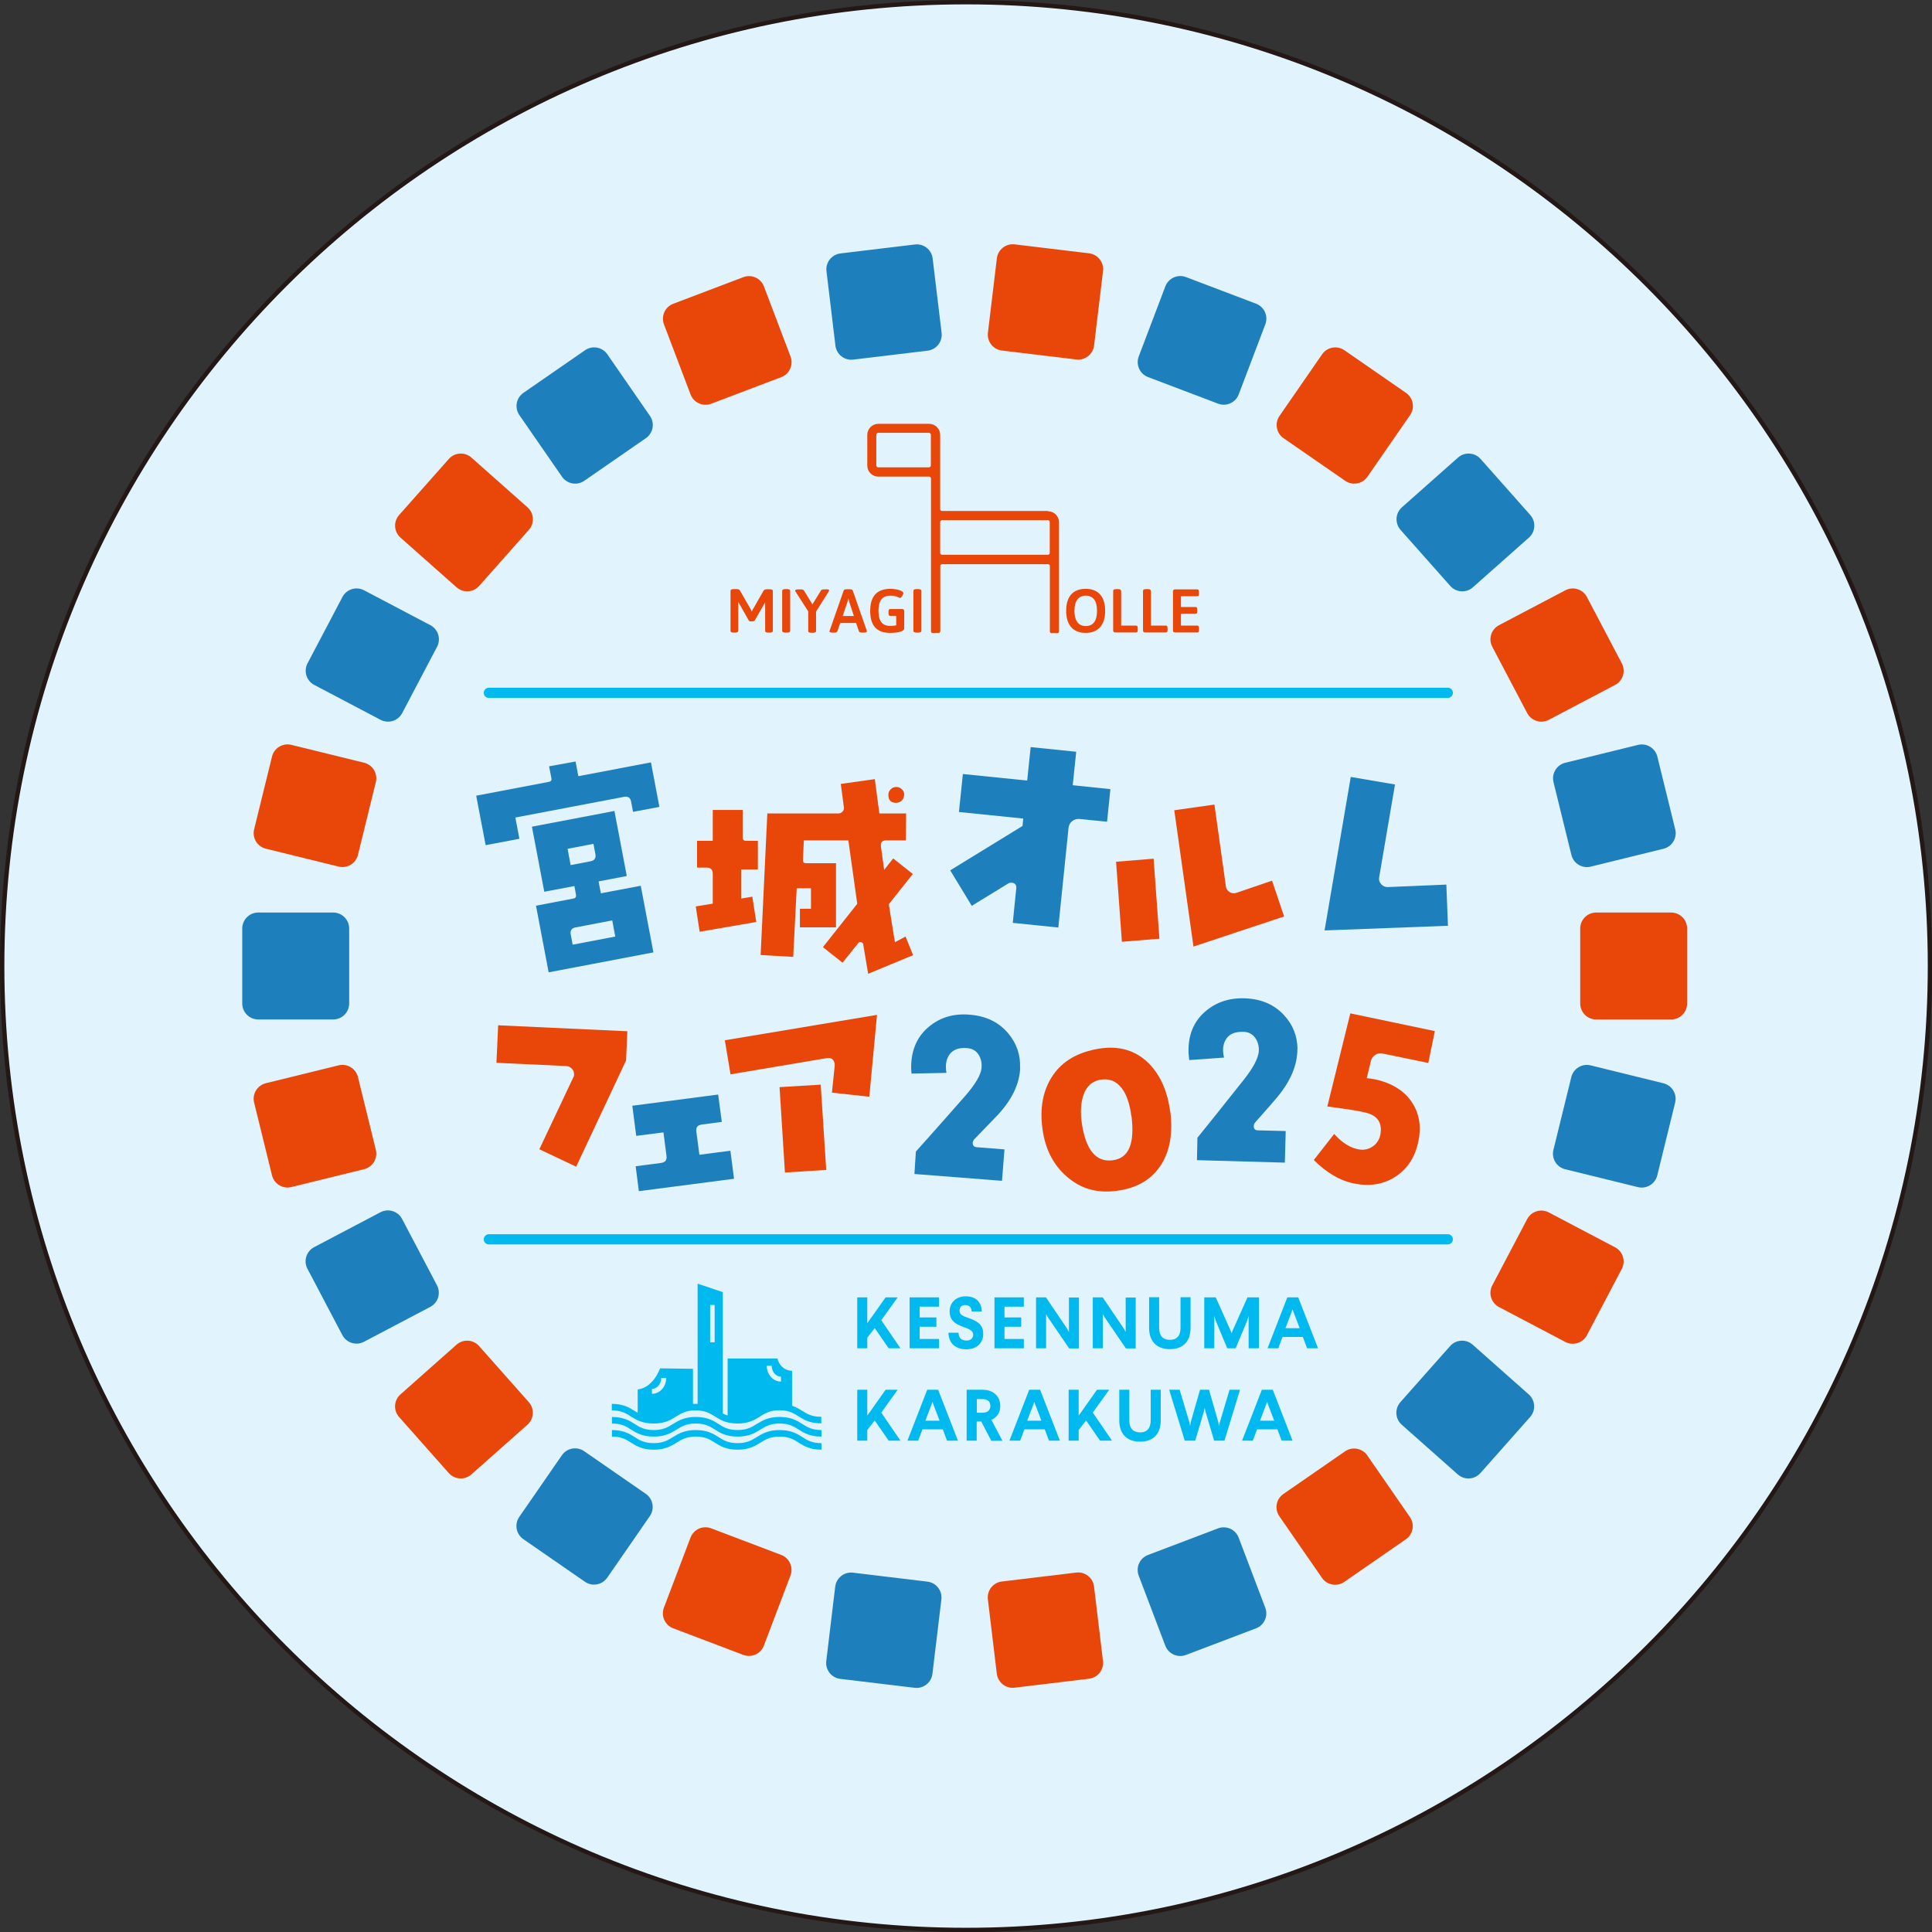 <svg width="230" height="230" viewBox="0 0 230 230" fill="none" xmlns="http://www.w3.org/2000/svg"><rect x="0" y="0" width="230" height="230" fill="#333333" stroke="none"/><g clip-path="url(#clip0_5230_4872)"><path d="M229.407 121.774C233.144 58.51 184.887 4.196 121.623 0.46C58.36 -3.277 4.045 44.98 0.309 108.243C-3.428 171.507 44.829 225.822 108.093 229.558C171.357 233.294 225.671 185.038 229.407 121.774Z" fill="#E1F3FC"/><path d="M229.556 121.775C233.293 58.511 185.036 4.196 121.772 0.46C58.508 -3.276 4.194 44.98 0.458 108.244C-3.279 171.508 44.978 225.822 108.242 229.559C171.505 233.295 225.82 185.038 229.556 121.775Z" fill="#E1F3FC"/><path d="M95.523 167.975C95.177 167.75 94.796 167.525 94.293 167.352V163.195C92.838 163.143 92.544 161.723 92.544 161.723H86.62V168.512C86.412 168.443 86.222 168.356 86.049 168.27V153.824L83.052 152.82V167.127C83.052 167.127 82.896 167.127 82.827 167.127C82.706 167.127 82.602 167.127 82.498 167.127V162.952L78.583 162.9C78.583 162.9 77.787 165.204 75.916 165.412V168.183C75.778 168.114 75.656 168.027 75.535 167.958C74.912 167.56 74.184 167.127 72.833 167.127V167.906C73.976 167.906 74.53 168.252 75.119 168.634C75.743 169.032 76.47 169.465 77.821 169.465C79.051 169.465 79.744 169.101 80.333 168.737C80.402 168.703 80.454 168.668 80.523 168.616C81.06 168.287 81.563 167.975 82.481 167.906C82.585 167.906 82.706 167.906 82.81 167.906C82.896 167.906 82.966 167.906 83.035 167.906C84.022 167.958 84.542 168.27 85.096 168.616C85.165 168.651 85.217 168.685 85.287 168.737C85.875 169.101 86.568 169.465 87.798 169.465C89.028 169.465 89.721 169.101 90.309 168.737C90.379 168.703 90.431 168.668 90.5 168.616C91.089 168.252 91.66 167.889 92.786 167.889C93.427 167.889 93.877 167.993 94.259 168.166C94.553 168.287 94.813 168.46 95.073 168.616C95.696 169.015 96.424 169.448 97.775 169.448V168.668C96.632 168.668 96.077 168.322 95.488 167.941L95.523 167.975ZM77.614 165.343C78.22 165.343 78.722 164.754 78.722 164.044H79.311C79.311 165.083 78.549 165.932 77.614 165.932V165.343ZM84.542 155.349H85.079V159.8H84.542V155.349ZM91.868 162.589C91.868 163.316 92.371 163.888 92.977 163.888V164.477C92.041 164.477 91.279 163.628 91.279 162.589H91.868Z" fill="#00B9EF"/><path d="M92.804 168.685C91.436 168.685 90.725 169.136 90.102 169.517C89.513 169.88 88.941 170.244 87.816 170.244C86.69 170.244 86.118 169.898 85.529 169.517C84.906 169.118 84.178 168.685 82.827 168.685C81.476 168.685 80.749 169.136 80.125 169.517C79.536 169.88 78.965 170.244 77.839 170.244C76.713 170.244 76.141 169.898 75.553 169.517C74.929 169.118 74.202 168.685 72.851 168.685V169.465C73.994 169.465 74.548 169.811 75.137 170.192C75.76 170.591 76.488 171.024 77.839 171.024C79.19 171.024 79.917 170.573 80.541 170.192C81.13 169.828 81.701 169.465 82.827 169.465C83.953 169.465 84.525 169.811 85.114 170.192C85.737 170.591 86.465 171.024 87.816 171.024C89.167 171.024 89.894 170.573 90.518 170.192C91.106 169.828 91.678 169.465 92.804 169.465C93.93 169.465 94.501 169.811 95.09 170.192C95.714 170.591 96.441 171.024 97.792 171.024V170.244C96.649 170.244 96.095 169.898 95.506 169.517C94.882 169.118 94.155 168.685 92.804 168.685Z" fill="#00B9EF"/><path d="M92.804 170.244C91.436 170.244 90.725 170.694 90.102 171.075C89.513 171.439 88.941 171.803 87.816 171.803C86.69 171.803 86.118 171.456 85.529 171.075C84.906 170.677 84.178 170.244 82.827 170.244C81.476 170.244 80.749 170.694 80.125 171.075C79.536 171.439 78.965 171.803 77.839 171.803C76.713 171.803 76.141 171.456 75.553 171.075C74.929 170.677 74.202 170.244 72.851 170.244V171.023C73.994 171.023 74.548 171.37 75.137 171.751C75.76 172.149 76.488 172.582 77.839 172.582C79.19 172.582 79.917 172.132 80.541 171.751C81.13 171.387 81.701 171.023 82.827 171.023C83.953 171.023 84.525 171.37 85.114 171.751C85.737 172.149 86.465 172.582 87.816 172.582C89.167 172.582 89.894 172.132 90.518 171.751C91.106 171.387 91.678 171.023 92.804 171.023C93.93 171.023 94.501 171.37 95.09 171.751C95.714 172.149 96.441 172.582 97.792 172.582V171.803C96.649 171.803 96.095 171.456 95.506 171.075C94.882 170.677 94.155 170.244 92.804 170.244Z" fill="#00B9EF"/><path d="M92.007 70.339V75.102C92.007 75.241 91.886 75.31 91.626 75.31H91.47C91.193 75.31 91.089 75.241 91.089 75.102V71.725H91.072L89.859 73.855C89.859 73.855 89.738 73.977 89.617 73.977H89.374C89.253 73.977 89.184 73.925 89.132 73.855L87.919 71.707H87.885V75.102C87.885 75.241 87.781 75.31 87.504 75.31H87.348C87.071 75.31 86.967 75.241 86.967 75.102V70.339C86.967 70.201 87.088 70.131 87.348 70.131H87.694C87.885 70.131 88.041 70.183 88.093 70.305L89.392 72.573L89.496 72.816L89.6 72.591L90.899 70.322C90.968 70.201 91.106 70.149 91.297 70.149H91.626C91.903 70.149 92.007 70.218 92.007 70.356V70.339Z" fill="#E94709"/><path d="M94.068 70.339V75.102C94.068 75.241 93.947 75.31 93.687 75.31H93.496C93.219 75.31 93.115 75.224 93.115 75.102V70.339C93.115 70.201 93.237 70.131 93.496 70.131H93.687C93.964 70.131 94.068 70.218 94.068 70.339Z" fill="#E94709"/><path d="M98.311 70.148C98.588 70.148 98.71 70.2 98.71 70.287C98.71 70.339 98.675 70.391 98.641 70.443L97.151 72.798V75.119C97.151 75.258 97.03 75.327 96.77 75.327H96.597C96.32 75.327 96.216 75.258 96.216 75.119V72.781L94.726 70.46C94.726 70.46 94.657 70.339 94.657 70.304C94.657 70.218 94.778 70.165 95.072 70.165H95.315C95.505 70.165 95.644 70.2 95.713 70.304L96.718 71.95L97.74 70.287C97.809 70.183 97.948 70.165 98.138 70.165H98.329L98.311 70.148Z" fill="#E94709"/><path d="M101.515 70.287L103.178 75.05C103.178 75.05 103.196 75.136 103.196 75.171C103.196 75.258 103.092 75.31 102.849 75.31H102.624C102.433 75.31 102.278 75.275 102.26 75.171L101.914 74.167H100.026L99.68 75.171C99.645 75.275 99.524 75.31 99.35 75.31H99.142C98.865 75.31 98.744 75.258 98.744 75.171C98.744 75.136 98.744 75.102 98.779 75.05L100.442 70.287C100.476 70.183 100.632 70.148 100.823 70.148H101.134C101.325 70.148 101.481 70.183 101.515 70.287ZM100.978 71.257C100.944 71.413 100.927 71.569 100.875 71.707L100.32 73.335H101.654L101.117 71.707C101.065 71.569 101.048 71.413 101.013 71.257H100.996H100.978Z" fill="#E94709"/><path d="M107.544 70.599C107.544 70.772 107.301 71.188 107.145 71.188C107.059 71.188 106.73 70.911 106.02 70.911C104.998 70.911 104.582 71.534 104.582 72.695C104.582 73.855 104.963 74.513 105.985 74.513C106.262 74.513 106.487 74.496 106.695 74.444V73.318H105.968C105.829 73.318 105.777 73.214 105.777 73.007V72.816C105.777 72.591 105.829 72.504 105.968 72.504H107.388C107.578 72.504 107.648 72.591 107.648 72.781V74.791C107.648 75.258 106.591 75.345 105.968 75.345C104.391 75.345 103.595 74.513 103.595 72.729C103.595 70.945 104.426 70.097 106.02 70.097C106.695 70.097 107.526 70.322 107.526 70.582L107.544 70.599Z" fill="#E94709"/><path d="M109.691 70.339V75.102C109.691 75.241 109.57 75.31 109.31 75.31H109.119C108.842 75.31 108.738 75.224 108.738 75.102V70.339C108.738 70.201 108.86 70.131 109.119 70.131H109.31C109.587 70.131 109.691 70.218 109.691 70.339Z" fill="#E94709"/><path d="M131.567 72.712C131.567 74.409 130.735 75.345 129.246 75.345C127.756 75.345 126.925 74.427 126.925 72.712C126.925 70.997 127.756 70.097 129.246 70.097C130.735 70.097 131.567 71.015 131.567 72.712ZM127.912 72.712C127.912 73.89 128.38 74.531 129.263 74.531C130.146 74.531 130.597 73.907 130.597 72.712C130.597 71.517 130.129 70.911 129.263 70.911C128.397 70.911 127.912 71.534 127.912 72.712Z" fill="#E94709"/><path d="M133.472 70.339V74.479H135.256C135.395 74.479 135.447 74.583 135.447 74.791V74.981C135.447 75.206 135.395 75.293 135.256 75.293H132.779C132.589 75.293 132.52 75.206 132.52 75.033V70.339C132.52 70.201 132.641 70.131 132.901 70.131H133.074C133.351 70.131 133.455 70.201 133.455 70.339H133.472Z" fill="#E94709"/><path d="M137.023 70.339V74.479H138.807C138.946 74.479 138.998 74.583 138.998 74.791V74.981C138.998 75.206 138.946 75.293 138.807 75.293H136.331C136.14 75.293 136.071 75.206 136.071 75.033V70.339C136.071 70.201 136.192 70.131 136.452 70.131H136.625C136.902 70.131 137.006 70.201 137.006 70.339H137.023Z" fill="#E94709"/><path d="M142.739 70.477V70.668C142.739 70.893 142.687 70.98 142.549 70.98H140.591V72.261H142.341C142.479 72.261 142.531 72.365 142.531 72.573V72.764C142.531 72.989 142.479 73.075 142.341 73.075H140.591V74.478H142.549C142.687 74.478 142.739 74.582 142.739 74.79V74.981C142.739 75.206 142.687 75.292 142.549 75.292H139.898C139.708 75.292 139.639 75.206 139.639 75.033V70.425C139.639 70.235 139.725 70.165 139.898 70.165H142.549C142.687 70.165 142.739 70.269 142.739 70.477Z" fill="#E94709"/><path d="M124.743 60.83H112.151C112.03 60.83 111.943 60.743 111.926 60.64V51.771C111.926 51.044 111.337 50.455 110.609 50.455H104.564C103.837 50.455 103.248 51.044 103.248 51.771V55.426C103.248 56.154 103.837 56.742 104.564 56.742H110.609C110.748 56.742 110.834 56.846 110.834 56.968V75.172C110.834 75.275 110.904 75.345 111.008 75.345H111.77C111.77 75.345 111.943 75.275 111.943 75.172V67.36C111.943 67.256 112.047 67.169 112.168 67.169H124.76C124.881 67.169 124.985 67.239 124.985 67.395V75.189C124.985 75.293 125.055 75.362 125.159 75.362H125.903C125.99 75.362 126.077 75.293 126.077 75.189V62.181C126.077 61.454 125.488 60.865 124.76 60.865M110.592 55.634H104.547C104.426 55.634 104.322 55.53 104.322 55.409V51.754C104.322 51.633 104.426 51.529 104.547 51.529H110.592C110.713 51.529 110.817 51.633 110.817 51.754V55.409C110.817 55.53 110.713 55.634 110.592 55.634ZM124.743 66.044H112.151C112.03 66.044 111.926 65.94 111.926 65.818V62.147C111.926 62.025 112.03 61.921 112.151 61.921H124.743C124.864 61.921 124.968 62.025 124.968 62.147V65.818C124.968 65.94 124.881 66.044 124.743 66.044Z" fill="#E94709"/><path d="M107.232 160.51H105.794L104.131 158.102L103.248 159.246V160.51H102.053V154.448H103.248V157.531L105.43 154.448H106.868L104.911 157.167L107.197 160.51H107.232Z" fill="#00B9EF"/><path d="M109.484 155.539V156.838H111.476V157.947H109.484V159.401H111.787V160.51H108.289V154.448H111.787V155.556H109.484V155.539Z" fill="#00B9EF"/><path d="M116.862 156.128H115.667C115.667 155.625 115.355 155.366 114.922 155.366C114.489 155.366 114.229 155.591 114.229 156.024C114.229 156.491 114.559 156.647 115.303 156.907C116.585 157.34 117.053 157.877 117.053 158.795C117.053 159.973 116.187 160.631 115.044 160.631C113.658 160.631 112.93 159.817 112.913 158.657H114.108C114.126 159.263 114.455 159.592 115.061 159.592C115.563 159.592 115.858 159.297 115.858 158.899C115.858 158.501 115.528 158.258 114.784 157.998C113.675 157.635 113.052 157.15 113.052 156.128C113.052 155.106 113.779 154.326 114.974 154.326C116.1 154.326 116.845 154.933 116.88 156.145L116.862 156.128Z" fill="#00B9EF"/><path d="M119.582 155.539V156.838H121.574V157.947H119.582V159.401H121.885V160.51H118.387V154.448H121.885V155.556H119.582V155.539Z" fill="#00B9EF"/><path d="M127.272 160.51L124.76 156.838L124.535 156.44V160.51H123.34V154.448H124.518L127.012 158.137L127.254 158.57V154.465H128.449V160.527H127.272V160.51Z" fill="#00B9EF"/><path d="M134.026 160.51L131.515 156.838L131.29 156.44V160.51H130.095V154.448H131.273L133.767 158.137L134.009 158.57V154.465H135.204V160.527H134.026V160.51Z" fill="#00B9EF"/><path d="M139.275 160.614C137.699 160.614 136.798 159.679 136.798 158.068V154.43H137.993V158.068C137.993 158.986 138.409 159.505 139.275 159.505C140.141 159.505 140.539 158.968 140.539 158.068V154.43H141.734V158.068C141.734 159.679 140.851 160.614 139.275 160.614Z" fill="#00B9EF"/><path d="M148.646 160.51V156.647L148.49 157.184L147.104 160.51H146.099L144.714 157.184L144.558 156.647V160.51H143.363V154.448H144.731L146.481 158.362L146.619 158.726L146.758 158.362L148.507 154.448H149.875V160.51H148.68H148.646Z" fill="#00B9EF"/><path d="M155.609 160.51L155.106 159.159H152.681L152.179 160.51H150.897L153.253 154.448H154.552L156.908 160.51H155.609ZM153.063 158.12H154.725L153.998 156.214L153.877 155.868L153.755 156.214L153.028 158.12H153.063Z" fill="#00B9EF"/><path d="M107.232 171.508H105.794L104.131 169.101L103.248 170.244V171.508H102.053V165.446H103.248V168.529L105.43 165.446H106.868L104.911 168.165L107.197 171.508H107.232Z" fill="#00B9EF"/><path d="M112.74 171.508L112.238 170.157H109.813L109.311 171.508H108.029L110.384 165.446H111.683L114.039 171.508H112.74ZM110.194 169.135H111.857L111.129 167.23L111.008 166.884L110.887 167.23L110.159 169.135H110.194Z" fill="#00B9EF"/><path d="M118.005 171.508L116.81 169.222H116.273V171.508H115.078V165.446H116.949C118.265 165.446 119.079 166.225 119.079 167.386C119.079 168.131 118.698 168.737 118.023 169.031L119.339 171.526H117.988L118.005 171.508ZM116.291 168.183H116.966C117.538 168.183 117.901 167.906 117.901 167.369C117.901 166.832 117.538 166.555 116.966 166.555H116.291V168.2V168.183Z" fill="#00B9EF"/><path d="M124.881 171.508L124.379 170.157H121.954L121.452 171.508H120.17L122.526 165.446H123.825L126.18 171.508H124.881ZM122.318 169.135H123.98L123.253 167.23L123.132 166.884L123.01 167.23L122.283 169.135H122.318Z" fill="#00B9EF"/><path d="M132.398 171.508H130.96L129.298 169.101L128.414 170.244V171.508H127.219V165.446H128.414V168.529L130.597 165.446H132.052L130.094 168.165L132.381 171.508H132.398Z" fill="#00B9EF"/><path d="M135.724 171.629C134.148 171.629 133.247 170.694 133.247 169.083V165.446H134.442V169.083C134.442 170.001 134.858 170.521 135.724 170.521C136.59 170.521 136.988 169.984 136.988 169.083V165.446H138.183V169.083C138.183 170.694 137.3 171.629 135.724 171.629Z" fill="#00B9EF"/><path d="M144.54 171.508L143.501 168.009L143.414 167.594L143.328 168.009L142.288 171.508H141.041L139.188 165.446H140.435L141.596 169.326L141.682 169.776L141.751 169.326L142.86 165.446H143.934L145.042 169.326L145.112 169.776L145.216 169.326L146.376 165.446H147.623L145.77 171.508H144.523H144.54Z" fill="#00B9EF"/><path d="M152.577 171.508L152.075 170.157H149.65L149.148 171.508H147.866L150.222 165.446H151.521L153.876 171.508H152.577ZM150.031 169.135H151.694L150.967 167.23L150.845 166.884L150.724 167.23L149.997 169.135H150.031Z" fill="#00B9EF"/><path d="M78.497 96.06L75.362 96.649L75.137 95.454C75.05 94.969 74.756 94.761 74.271 94.865L61.35 97.324L61.835 99.853L57.816 100.615L56.69 94.726L65.333 93.081C65.593 93.029 65.697 92.89 65.645 92.648L65.368 91.228L68.52 90.656L68.85 92.405L77.493 90.76L78.497 96.043V96.06ZM77.77 113.381L65.316 115.754L63.809 107.821L68.261 106.972C68.52 106.92 68.607 106.781 68.572 106.522L68.382 105.482L64.796 106.158L63.324 98.416L73.145 96.545L74.617 104.287L71.257 104.928L71.534 106.348L76.28 105.448L77.787 113.381H77.77ZM73.249 111.493L72.885 109.57L68.538 110.401C68.053 110.488 67.845 110.783 67.949 111.267L68.174 112.463L73.249 111.493ZM70.876 101.672L70.651 100.459L67.568 101.048L67.931 102.988L70.287 102.538C70.772 102.451 70.98 102.157 70.876 101.672Z" fill="#1D7FBB"/><path d="M90.24 103.508H88.231V106.972L89.564 106.747L90.032 109.761L83.294 110.921L82.827 107.907L84.853 107.578V104.027C84.853 103.525 84.611 103.283 84.108 103.283H82.983V100.096H84.853V96.424H88.421V99.715C88.421 99.974 88.543 100.096 88.802 100.096H90.222V103.508H90.24ZM108.704 113.71L103.352 115.927L102.763 112.428C102.745 112.289 102.659 112.203 102.503 112.151C102.382 112.116 102.278 112.151 102.174 112.272L100.303 114.61L97.965 112.757L102.053 107.595L100.996 100.044H95.696L95.592 102.382C95.575 102.642 95.696 102.763 95.956 102.763H99.524V110.401H95.228V108.184H96.545V105.742H94.847L94.431 113.917L90.552 113.692L91.348 96.839H99.784C99.991 96.839 100.165 96.77 100.303 96.614C100.442 96.476 100.494 96.285 100.459 96.095L100.095 93.323L104.148 92.752L104.685 96.839H107.872L107.855 100.044H105.517C105.014 100.044 104.806 100.286 104.876 100.788L105.257 103.56L106.331 102.191L108.669 104.045L105.811 107.647L106.539 112.168L107.803 111.493L108.704 113.71ZM107.63 94.622C107.63 94.9 107.543 95.125 107.353 95.298C107.179 95.471 106.937 95.575 106.677 95.575C106.054 95.575 105.759 95.263 105.759 94.622C105.759 94.362 105.846 94.155 106.036 93.964C106.209 93.791 106.435 93.687 106.694 93.687C106.954 93.687 107.179 93.774 107.37 93.964C107.56 94.137 107.647 94.362 107.647 94.622H107.63Z" fill="#E94709"/><path d="M131.81 97.827L128.536 97.498C128.19 97.463 127.896 97.549 127.636 97.757C127.376 97.965 127.237 98.242 127.203 98.589L125.99 110.419L120.569 109.864L120.985 105.742C121.019 105.344 120.846 105.136 120.448 105.084C120.309 105.084 120.188 105.084 120.067 105.153L115.685 107.838L113.121 103.612L121.729 98.329L121.816 97.446L114.16 96.666L114.628 92.145L122.284 92.925L122.699 88.941L128.121 89.495L127.705 93.479L132.191 93.947L131.793 97.809L131.81 97.827Z" fill="#1D7FBB"/><path d="M137.335 102.226L138.028 111.752L133.559 112.116L132.866 102.59L137.335 102.226ZM152.871 109.102L142.081 112.688L139.794 96.458L144.575 95.783L145.943 105.534C145.978 105.829 146.134 106.037 146.376 106.192C146.619 106.348 146.879 106.383 147.173 106.296L151.434 104.841L152.871 109.102Z" fill="#E94709"/><path d="M172.358 110.211L157.687 110.765L160.805 92.492L166.07 93.393L164.182 104.461C164.13 104.755 164.217 105.032 164.425 105.257C164.633 105.5 164.892 105.604 165.204 105.604L172.184 105.309L172.375 110.211H172.358Z" fill="#1D7FBB"/><path d="M74.531 126.25L68.59 138.894L64.208 136.815L68.226 128.311C68.295 128.19 68.347 128.069 68.347 127.93C68.347 127.67 68.278 127.445 68.088 127.237C67.897 127.029 67.672 126.925 67.395 126.908L59.098 126.527L59.306 122.058L74.687 122.768L74.531 126.267V126.25Z" fill="#E94709"/><path d="M87.365 140.332L76.055 141.804L75.674 138.842L78.705 138.444C79.19 138.374 79.415 138.097 79.346 137.612L78.982 134.806L75.743 135.222L75.275 131.637L85.495 130.303L85.928 133.559L83.537 133.871C83.052 133.94 82.827 134.217 82.896 134.702L83.26 137.474L86.95 136.989L87.382 140.297L87.365 140.332Z" fill="#1D7FBB"/><path d="M104.408 120.794L103.49 130.563L99.039 130.078L99.368 126.891C99.368 126.891 99.368 126.735 99.368 126.666C99.281 126.111 98.952 125.869 98.398 125.973L86.966 127.895L86.291 123.842L104.443 120.811L104.408 120.794ZM97.705 129.125L98.364 139.275L93.444 139.587L92.804 129.42L97.705 129.125Z" fill="#E94709"/><path d="M121.452 127.15C121.366 129.056 120.465 130.926 118.75 132.762C118.577 132.953 117.642 133.923 115.944 135.672C115.875 135.776 115.823 135.88 115.806 136.018C115.771 136.365 115.944 136.538 116.273 136.573L119.581 136.833L119.287 140.574L108.86 139.76L109.033 137.092C110.176 135.828 112.151 133.594 114.974 130.389C116.117 129.056 116.758 127.982 116.845 127.185C116.914 126.579 116.793 126.025 116.498 125.557C116.204 125.089 115.754 124.829 115.147 124.777C114.195 124.691 113.502 124.933 113.069 125.488C112.636 126.059 112.515 126.804 112.671 127.722L108.514 127.809C108.462 127.324 108.462 126.856 108.496 126.423C108.635 124.57 109.414 123.115 110.8 122.058C112.134 121.036 113.727 120.62 115.58 120.811C117.468 120.984 118.958 121.729 120.049 123.045C121.036 124.24 121.504 125.609 121.435 127.15H121.452Z" fill="#1D7FBB"/><path d="M139.326 132.347C139.638 134.858 139.292 136.937 138.27 138.599C137.144 140.401 135.36 141.457 132.918 141.769C130.476 142.081 128.588 141.475 126.942 140.02C125.366 138.634 124.413 136.746 124.102 134.373C123.755 131.827 124.188 129.697 125.366 127.982C126.544 126.267 128.397 125.228 130.891 124.83C133.264 124.466 135.222 125.055 136.763 126.596C138.149 127.999 138.997 129.922 139.309 132.364L139.326 132.347ZM134.685 132.866C134.529 131.654 134.234 130.684 133.801 129.922C133.16 128.883 132.329 128.415 131.29 128.501C130.129 128.605 129.35 129.246 128.969 130.407C128.674 131.29 128.605 132.364 128.778 133.646C129.246 136.885 130.458 138.374 132.433 138.132C134.407 137.889 135.1 136.14 134.702 132.866H134.685Z" fill="#E94709"/><path d="M154.448 124.899C154.448 126.804 153.651 128.709 152.023 130.649C151.867 130.857 150.984 131.862 149.373 133.68C149.304 133.784 149.269 133.905 149.252 134.044C149.252 134.39 149.408 134.564 149.754 134.564L153.062 134.65L152.958 138.409L142.497 138.114L142.549 135.447C143.623 134.131 145.493 131.792 148.143 128.449C149.235 127.064 149.789 125.955 149.858 125.158C149.893 124.535 149.754 124.015 149.425 123.548C149.096 123.097 148.646 122.855 148.039 122.838C147.087 122.803 146.394 123.063 145.996 123.652C145.597 124.24 145.493 124.985 145.718 125.903L141.579 126.198C141.51 125.713 141.475 125.245 141.492 124.812C141.544 122.941 142.237 121.452 143.571 120.343C144.852 119.269 146.429 118.767 148.299 118.854C150.204 118.94 151.729 119.616 152.872 120.863C153.928 122.006 154.448 123.357 154.465 124.899H154.448Z" fill="#1D7FBB"/><path d="M168.841 135.932C168.443 137.803 167.525 139.188 166.087 140.106C164.649 141.024 163.004 141.267 161.151 140.886C159.488 140.539 157.912 139.604 156.405 138.097L158.83 134.997C159.8 136.071 160.804 136.694 161.861 136.85C162.467 136.937 163.039 136.781 163.558 136.382C163.957 136.053 164.216 135.62 164.32 135.118C164.597 133.715 164.026 132.832 162.64 132.468C161.93 132.277 160.389 132.035 158.016 131.723L160.752 120.638L170.816 122.751L170.036 126.544L164.58 125.418C164.286 125.349 163.991 125.418 163.731 125.574C163.472 125.748 163.298 125.973 163.212 126.267L162.709 128.346C163.402 128.432 163.957 128.536 164.355 128.657C166.087 129.16 167.369 130.06 168.183 131.377C168.997 132.693 169.222 134.217 168.841 135.949V135.932Z" fill="#E94709"/><path d="M188.119 110.54V119.46C188.119 120.512 188.972 121.365 190.024 121.365H198.944C199.996 121.365 200.849 120.512 200.849 119.46V110.54C200.849 109.488 199.996 108.635 198.944 108.635H190.024C188.972 108.635 188.119 109.488 188.119 110.54Z" fill="#E94709"/><path d="M187.06 128.227L184.931 136.889C184.68 137.911 185.304 138.943 186.326 139.194L194.989 141.323C196.01 141.574 197.042 140.95 197.293 139.928L199.423 131.266C199.674 130.244 199.049 129.212 198.027 128.961L189.365 126.831C188.343 126.58 187.311 127.205 187.06 128.227Z" fill="#1D7FBB"/><path d="M181.805 145.134L177.651 153.028C177.161 153.959 177.519 155.111 178.45 155.601L186.344 159.754C187.276 160.244 188.428 159.887 188.918 158.955L193.071 151.061C193.561 150.13 193.203 148.978 192.272 148.488L184.378 144.335C183.447 143.845 182.295 144.202 181.805 145.134Z" fill="#E94709"/><path d="M172.631 160.247L166.714 166.921C166.016 167.709 166.088 168.913 166.875 169.611L173.55 175.529C174.337 176.227 175.541 176.154 176.24 175.367L182.157 168.692C182.855 167.905 182.783 166.701 181.995 166.003L175.321 160.085C174.534 159.387 173.329 159.459 172.631 160.247Z" fill="#1D7FBB"/><path d="M160.121 172.78L152.785 177.854C151.919 178.453 151.703 179.64 152.302 180.505L157.376 187.841C157.974 188.707 159.161 188.923 160.027 188.324L167.363 183.25C168.228 182.652 168.445 181.465 167.846 180.599L162.772 173.263C162.173 172.398 160.986 172.181 160.121 172.78Z" fill="#E94709"/><path d="M145.004 181.95L136.665 185.116C135.681 185.49 135.186 186.59 135.56 187.574L138.726 195.913C139.099 196.897 140.199 197.392 141.183 197.018L149.522 193.852C150.506 193.479 151.001 192.378 150.627 191.395L147.461 183.055C147.088 182.072 145.988 181.577 145.004 181.95Z" fill="#1D7FBB"/><path d="M128.123 187.21L119.267 188.275C118.222 188.401 117.477 189.35 117.603 190.395L118.668 199.251C118.794 200.296 119.742 201.041 120.787 200.915L129.643 199.849C130.688 199.724 131.433 198.775 131.308 197.73L130.242 188.874C130.116 187.829 129.168 187.084 128.123 187.21Z" fill="#E94709"/><path d="M110.406 188.29L101.549 187.224C100.505 187.098 99.556 187.843 99.43 188.888L98.365 197.744C98.239 198.789 98.984 199.738 100.029 199.864L108.885 200.929C109.93 201.055 110.878 200.31 111.004 199.265L112.07 190.409C112.195 189.364 111.45 188.415 110.406 188.29Z" fill="#1D7FBB"/><path d="M93 185.109L84.661 181.943C83.677 181.569 82.577 182.064 82.203 183.048L79.037 191.387C78.663 192.371 79.158 193.471 80.142 193.844L88.481 197.01C89.465 197.384 90.565 196.889 90.939 195.906L94.105 187.566C94.478 186.582 93.984 185.482 93 185.109Z" fill="#E94709"/><path d="M76.879 177.836L69.543 172.762C68.677 172.163 67.49 172.38 66.892 173.245L61.818 180.581C61.219 181.447 61.435 182.633 62.301 183.232L69.637 188.306C70.502 188.905 71.689 188.688 72.288 187.823L77.362 180.487C77.96 179.621 77.744 178.435 76.879 177.836Z" fill="#1D7FBB"/><path d="M62.953 166.92L57.035 160.245C56.337 159.458 55.133 159.386 54.345 160.084L47.671 166.001C46.883 166.699 46.811 167.904 47.509 168.691L53.427 175.366C54.125 176.153 55.329 176.225 56.116 175.527L62.791 169.61C63.578 168.912 63.651 167.707 62.953 166.92Z" fill="#E94709"/><path d="M52.021 153.009L47.868 145.115C47.378 144.184 46.226 143.826 45.294 144.316L37.4 148.469C36.469 148.959 36.111 150.111 36.601 151.042L40.755 158.937C41.244 159.868 42.397 160.226 43.328 159.736L51.222 155.582C52.153 155.092 52.511 153.94 52.021 153.009Z" fill="#1D7FBB"/><path d="M44.744 136.884L42.614 128.222C42.363 127.2 41.331 126.575 40.309 126.826L31.647 128.955C30.625 129.207 30.001 130.239 30.252 131.26L32.381 139.923C32.632 140.944 33.664 141.569 34.686 141.318L43.348 139.189C44.37 138.938 44.995 137.906 44.744 136.884Z" fill="#E94709"/><path d="M41.569 119.46V110.54C41.569 109.488 40.716 108.635 39.664 108.635H30.744C29.692 108.635 28.839 109.488 28.839 110.54V119.46C28.839 120.513 29.692 121.366 30.744 121.366H39.664C40.716 121.366 41.569 120.513 41.569 119.46Z" fill="#1D7FBB"/><path d="M42.615 101.77L44.744 93.108C44.995 92.086 44.37 91.054 43.349 90.802L34.686 88.673C33.664 88.422 32.633 89.047 32.381 90.069L30.252 98.731C30.001 99.753 30.626 100.785 31.648 101.036L40.31 103.165C41.331 103.416 42.364 102.792 42.615 101.77Z" fill="#E94709"/><path d="M47.879 84.893L52.032 76.999C52.522 76.068 52.164 74.916 51.233 74.426L43.339 70.272C42.408 69.782 41.256 70.14 40.766 71.071L36.612 78.966C36.123 79.897 36.48 81.049 37.412 81.539L45.306 85.692C46.237 86.182 47.389 85.824 47.879 84.893Z" fill="#1D7FBB"/><path d="M57.041 69.757L62.959 63.082C63.657 62.294 63.584 61.09 62.797 60.392L56.123 54.475C55.335 53.777 54.131 53.849 53.433 54.636L47.515 61.311C46.817 62.098 46.889 63.302 47.677 64.001L54.352 69.918C55.139 70.616 56.343 70.544 57.041 69.757Z" fill="#E94709"/><path d="M69.555 57.238L76.891 52.163C77.757 51.565 77.973 50.378 77.375 49.513L72.3 42.176C71.702 41.311 70.515 41.095 69.65 41.693L62.313 46.767C61.448 47.366 61.232 48.553 61.83 49.418L66.904 56.754C67.503 57.62 68.69 57.836 69.555 57.238Z" fill="#1D7FBB"/><path d="M84.668 48.064L93.007 44.898C93.991 44.525 94.485 43.424 94.112 42.441L90.946 34.101C90.572 33.118 89.472 32.623 88.488 32.996L80.149 36.163C79.165 36.536 78.671 37.636 79.044 38.62L82.21 46.959C82.584 47.943 83.684 48.438 84.668 48.064Z" fill="#E94709"/><path d="M101.575 42.811L110.432 41.745C111.476 41.62 112.221 40.671 112.096 39.626L111.03 30.77C110.905 29.725 109.956 28.98 108.911 29.106L100.055 30.171C99.01 30.297 98.265 31.246 98.391 32.291L99.456 41.147C99.582 42.191 100.531 42.937 101.575 42.811Z" fill="#1D7FBB"/><path d="M119.273 41.731L128.129 42.796C129.174 42.922 130.122 42.177 130.248 41.132L131.314 32.276C131.439 31.231 130.694 30.282 129.649 30.157L120.793 29.091C119.749 28.966 118.8 29.711 118.674 30.756L117.609 39.612C117.483 40.656 118.228 41.605 119.273 41.731Z" fill="#E94709"/><path d="M136.671 44.889L145.01 48.055C145.994 48.428 147.094 47.934 147.467 46.95L150.633 38.611C151.007 37.627 150.512 36.526 149.528 36.153L141.189 32.987C140.205 32.613 139.105 33.108 138.732 34.092L135.566 42.431C135.192 43.415 135.687 44.515 136.671 44.889Z" fill="#1D7FBB"/><path d="M152.804 52.164L160.141 57.239C161.006 57.837 162.193 57.621 162.791 56.755L167.866 49.419C168.464 48.554 168.248 47.367 167.382 46.769L160.046 41.694C159.181 41.096 157.994 41.312 157.395 42.178L152.321 49.514C151.723 50.379 151.939 51.566 152.804 52.164Z" fill="#E94709"/><path d="M166.734 63.083L172.652 69.757C173.35 70.545 174.554 70.617 175.341 69.919L182.016 64.001C182.803 63.303 182.875 62.099 182.177 61.312L176.26 54.637C175.562 53.85 174.358 53.778 173.57 54.476L166.896 60.393C166.108 61.091 166.036 62.295 166.734 63.083Z" fill="#1D7FBB"/><path d="M177.654 77L181.808 84.894C182.298 85.825 183.45 86.183 184.381 85.693L192.275 81.54C193.206 81.05 193.564 79.898 193.074 78.967L188.921 71.072C188.431 70.141 187.279 69.784 186.348 70.273L178.453 74.427C177.522 74.917 177.164 76.069 177.654 77Z" fill="#E94709"/><path d="M184.941 93.113L187.07 101.775C187.321 102.797 188.353 103.422 189.375 103.17L198.037 101.041C199.059 100.79 199.684 99.758 199.433 98.736L197.303 90.074C197.052 89.052 196.02 88.427 194.998 88.679L186.336 90.808C185.314 91.059 184.69 92.091 184.941 93.113Z" fill="#1D7FBB"/><path d="M172.357 83.087H58.197C57.851 83.087 57.591 82.81 57.591 82.481C57.591 82.151 57.868 81.874 58.197 81.874H172.357C172.704 81.874 172.964 82.151 172.964 82.481C172.964 82.81 172.687 83.087 172.357 83.087Z" fill="#00B9EF"/><path d="M172.357 148.143H58.197C57.851 148.143 57.591 147.866 57.591 147.537C57.591 147.208 57.868 146.93 58.197 146.93H172.357C172.704 146.93 172.964 147.208 172.964 147.537C172.964 147.866 172.687 148.143 172.357 148.143Z" fill="#00B9EF"/><path d="M115.009 230C51.598 230 0 178.419 0 115.009C0 51.598 51.598 0 115.009 0C178.419 0 230.017 51.598 230.017 115.009C230.017 178.419 178.419 230.017 115.009 230.017V230ZM115.009 0.52C51.875 0.52 0.52 51.875 0.52 115.009C0.52 178.142 51.875 229.498 115.009 229.498C178.142 229.498 229.498 178.142 229.498 115.009C229.498 51.875 178.125 0.52 115.009 0.52Z" fill="#231815"/></g><defs><clipPath id="clip0_5230_4872"><rect width="230" height="230" fill="white"/></clipPath></defs></svg>